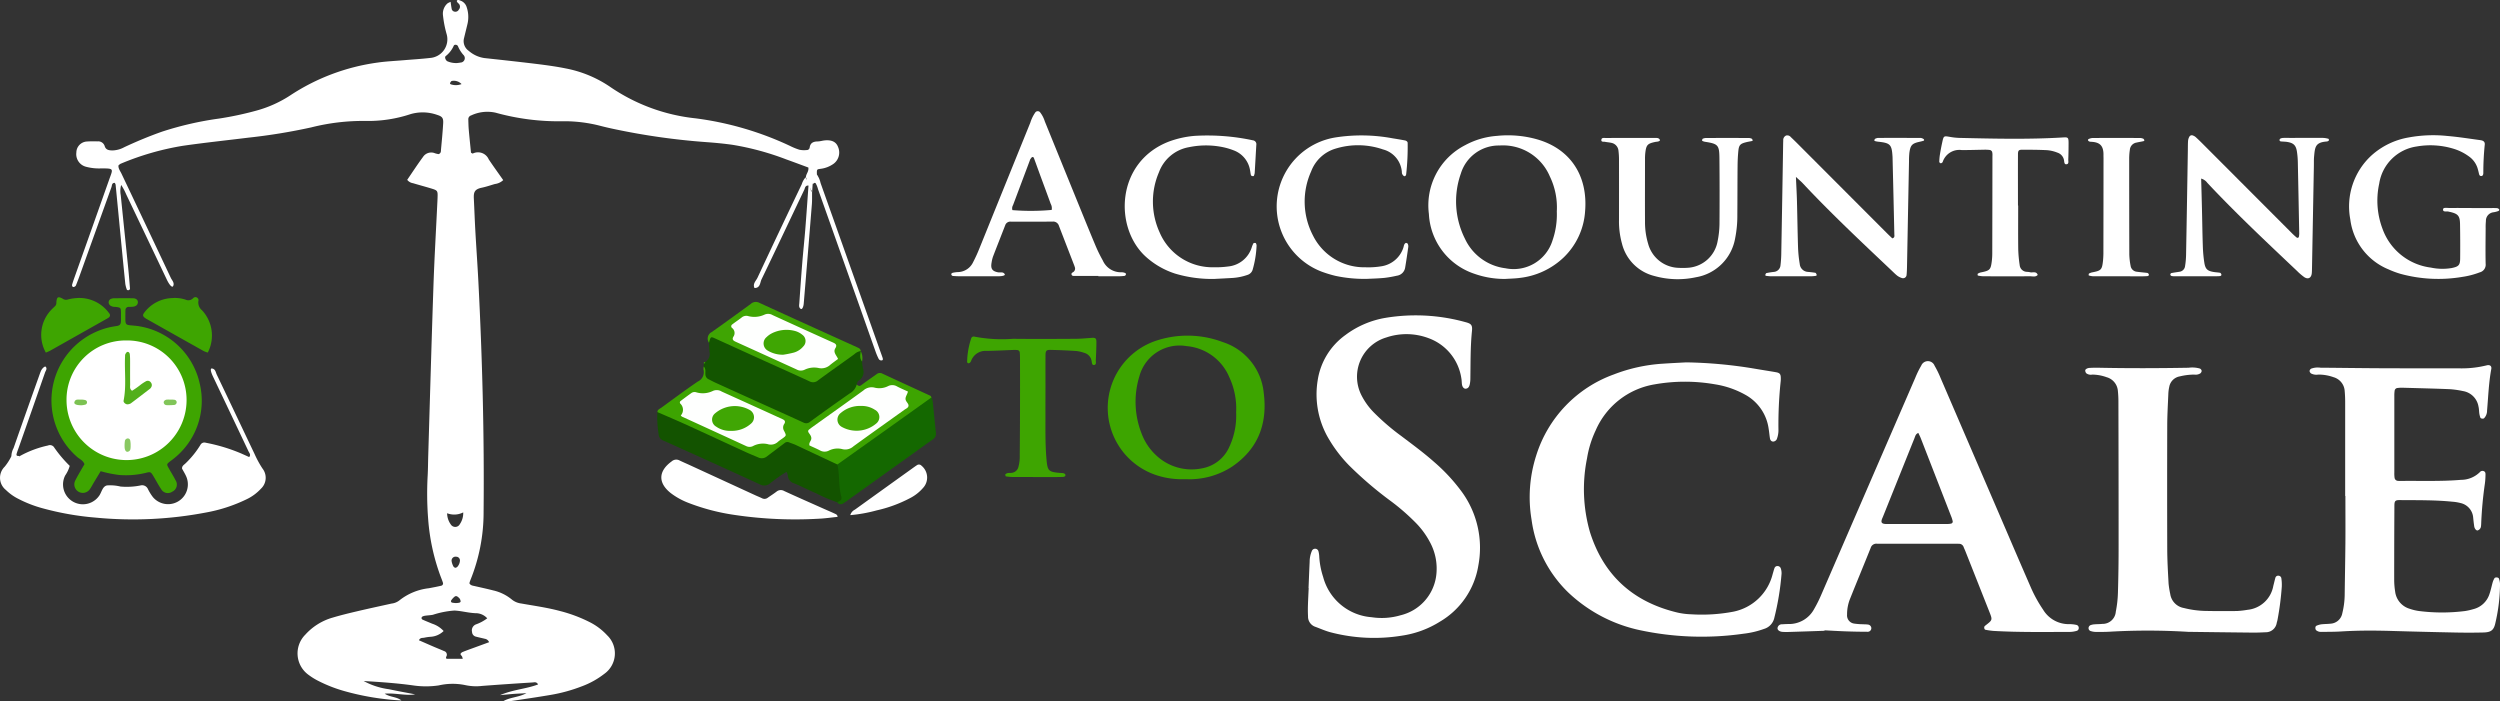 <svg xmlns="http://www.w3.org/2000/svg" width="346.404" height="97.17" viewBox="0 0 346.404 97.17">
  <rect x="0" y="0" width="346.404" height="97.17" fill="#333333" stroke="none"/>
  <g id="logo_svg" transform="translate(-783.323 -257.395)">
    <path id="Path_9299" data-name="Path 9299" d="M1381.945,439.474c.051-1.209.094-2.419.155-3.628a3.784,3.784,0,0,1,.324-1.551.483.483,0,0,1,.477-.267.467.467,0,0,1,.417.348,3.681,3.681,0,0,1,.118.854,11.126,11.126,0,0,0,.531,2.7,7.528,7.528,0,0,0,6.709,5.584,9.247,9.247,0,0,0,4.029-.271,6.505,6.505,0,0,0,4.913-5.357,7.659,7.659,0,0,0-.857-4.782,11.424,11.424,0,0,0-1.97-2.683,30.1,30.1,0,0,0-3.391-2.955,51.54,51.54,0,0,1-5.847-4.994,19.049,19.049,0,0,1-3.029-4.06,12.084,12.084,0,0,1-1.309-7.736,9.474,9.474,0,0,1,3.853-6.271,12.8,12.8,0,0,1,5.556-2.373,25.714,25.714,0,0,1,11.074.6c.8.207.974.417.891,1.237-.22,2.173-.187,4.351-.22,6.529a3.952,3.952,0,0,1-.087.863c-.068.279-.192.557-.546.592-.248.024-.473-.213-.529-.581-.044-.286-.031-.583-.089-.865a7.009,7.009,0,0,0-4.566-5.566,8.7,8.7,0,0,0-5.844-.084,5.676,5.676,0,0,0-3.446,7.977,9.527,9.527,0,0,0,1.78,2.458,31.52,31.52,0,0,0,3.745,3.21c1.544,1.168,3.106,2.313,4.559,3.6a24.841,24.841,0,0,1,3.926,4.262,13.179,13.179,0,0,1,2.2,10.091,11.056,11.056,0,0,1-5.329,7.78,13.653,13.653,0,0,1-5.279,1.937,23.812,23.812,0,0,1-9.932-.485c-.7-.191-1.362-.493-2.043-.742a1.485,1.485,0,0,1-1.014-1.447c-.024-.483-.029-.968-.015-1.451.024-.823.07-1.645.106-2.467Z" transform="translate(-417.309 -100.598)" fill="#fff"/>
    <path id="Path_9300" data-name="Path 9300" d="M1845.21,442.629q0-6.463,0-12.926c0-.532-.017-1.066-.066-1.6a2.125,2.125,0,0,0-1.529-1.924,6.173,6.173,0,0,0-2.135-.369,1.6,1.6,0,0,1-.985-.148.515.515,0,0,1-.221-.343.455.455,0,0,1,.223-.329,2.649,2.649,0,0,1,1.283-.133c2.856.021,5.712.065,8.568.077,3.679.016,7.358,0,11.038.016a14.254,14.254,0,0,0,3.448-.422c.436-.106.7.105.622.513-.357,1.908-.418,3.845-.586,5.771a1.5,1.5,0,0,1-.416,1.051c-.1.1-.461.055-.507-.078a3.14,3.14,0,0,1-.145-.549c-.05-.334-.04-.682-.122-1.007a2.6,2.6,0,0,0-2.118-2.129,13.179,13.179,0,0,0-1.864-.267c-2.176-.089-4.354-.138-6.532-.2a4.693,4.693,0,0,0-.723.038.434.434,0,0,0-.38.379,4.518,4.518,0,0,0-.042.722q0,5.3,0,10.6a4.39,4.39,0,0,0,.032.723.494.494,0,0,0,.489.444c.048,0,.1.014.145.013,2.854-.045,5.711.085,8.563-.156a3.719,3.719,0,0,0,2.619-1.064.471.471,0,0,1,.521-.152c.3.107.265.38.261.606a9.544,9.544,0,0,1-.086,1.158,52.959,52.959,0,0,0-.507,5.491,3.478,3.478,0,0,1-.035.434.651.651,0,0,1-.435.528c-.195.074-.452-.218-.5-.579q-.083-.575-.138-1.154a2.243,2.243,0,0,0-1.767-2.056,6.268,6.268,0,0,0-1.143-.185c-2.413-.243-4.835-.2-7.255-.222-.631-.007-.751.116-.755.771q-.029,5.155-.028,10.311a10.577,10.577,0,0,0,.132,1.59,2.839,2.839,0,0,0,2.049,2.4,6.593,6.593,0,0,0,1.268.3,25.393,25.393,0,0,0,6.373,0,8.455,8.455,0,0,0,1.13-.257,3.142,3.142,0,0,0,2.245-2.083c.192-.545.3-1.12.46-1.676a2.453,2.453,0,0,1,.232-.519c.1-.18.558-.152.622.041a2.387,2.387,0,0,1,.153.7,24.249,24.249,0,0,1-.647,5.467c-.211.978-.6,1.27-1.636,1.3-1.307.033-2.614.031-3.921.005q-4.356-.087-8.71-.215c-2.372-.07-4.742-.083-7.113.068-.917.058-1.838.046-2.758.061a1.028,1.028,0,0,1-.674-.217c-.167-.132-.174-.548.019-.632a2.467,2.467,0,0,1,.681-.2c.432-.052.87-.041,1.3-.092a1.761,1.761,0,0,0,1.607-1.453,11.165,11.165,0,0,0,.327-2.442c.031-2.42.078-4.841.1-7.261.017-2.178,0-4.357,0-6.536Z" transform="translate(-736.936 -116.513)" fill="#fff"/>
    <path id="Path_9301" data-name="Path 9301" d="M1505.06,423.231a62.83,62.83,0,0,1,9.447.868c1,.175,2.005.322,3.005.5.518.091.648.262.658.786a3.735,3.735,0,0,1-.027.58,57.417,57.417,0,0,0-.3,6.522,3.452,3.452,0,0,1-.191,1.283.59.59,0,0,1-.52.436c-.28.005-.426-.2-.468-.461-.069-.43-.1-.865-.174-1.294a6.346,6.346,0,0,0-3.243-4.733,12.635,12.635,0,0,0-4.23-1.452,24.155,24.155,0,0,0-8.373.02,10.827,10.827,0,0,0-8.119,6.359,14.3,14.3,0,0,0-1.2,3.867,21.52,21.52,0,0,0,.392,10.2c1.9,6.068,6.037,9.752,12.194,11.2a9.988,9.988,0,0,0,1.871.228,23.308,23.308,0,0,0,5.778-.358,7.037,7.037,0,0,0,5.483-5.214c.088-.276.152-.56.254-.83a.429.429,0,0,1,.458-.283.475.475,0,0,1,.421.344,2.092,2.092,0,0,1,.1.71,37.263,37.263,0,0,1-1.011,6.149,2.053,2.053,0,0,1-1.421,1.507,12.467,12.467,0,0,1-2.819.662,40.923,40.923,0,0,1-14.43-.5,20.691,20.691,0,0,1-9.885-5.223,17.222,17.222,0,0,1-5.071-10.048,18.883,18.883,0,0,1,.635-8.9,17.483,17.483,0,0,1,10.748-11.249,22.665,22.665,0,0,1,6.776-1.491C1503.093,423.329,1504.4,423.269,1505.06,423.231Z" transform="translate(-488.097 -115.626)" fill="#fff"/>
    <path id="Path_9302" data-name="Path 9302" d="M1751.866,462.227a91.456,91.456,0,0,0-10.725-.027c-.675.044-1.354.041-2.031.038a2.312,2.312,0,0,1-.706-.11.42.42,0,0,1-.33-.419.458.458,0,0,1,.328-.427,1.983,1.983,0,0,1,.562-.1c.337-.028.678-.017,1.014-.057a1.829,1.829,0,0,0,1.873-1.69,15.883,15.883,0,0,0,.294-2.591q.1-3.337.094-6.676,0-9.87-.026-19.74a14.119,14.119,0,0,0-.076-1.593,2.138,2.138,0,0,0-1.569-1.894,5.922,5.922,0,0,0-1.989-.358,1.029,1.029,0,0,1-.821-.187.649.649,0,0,1-.145-.372.3.3,0,0,1,.144-.224.948.948,0,0,1,.4-.141c.434-.024.871-.035,1.305-.026,4.16.086,8.321.073,12.481,0a3.763,3.763,0,0,1,1.576.118.447.447,0,0,1,.231.323.515.515,0,0,1-.2.349,1.245,1.245,0,0,1-.836.157,8.831,8.831,0,0,0-2.011.254,1.789,1.789,0,0,0-1.446,1.451,5.325,5.325,0,0,0-.128,1.005c-.061,1.45-.147,2.9-.151,4.35q-.026,8.564,0,17.128c.006,1.6.1,3.191.187,4.784a12.5,12.5,0,0,0,.228,1.428,2.3,2.3,0,0,0,1.9,1.946,13.073,13.073,0,0,0,2.867.4c1.5.034,3,.032,4.5.015a12.587,12.587,0,0,0,1.438-.166,4.037,4.037,0,0,0,3.577-3.313c.1-.373.18-.751.287-1.121a.394.394,0,0,1,.441-.291.415.415,0,0,1,.388.366,5.9,5.9,0,0,1,.059,1.154,40.053,40.053,0,0,1-.594,4.6c-.026.142-.073.28-.108.421a1.529,1.529,0,0,1-1.53,1.293c-.579.026-1.16.056-1.74.05C1757.437,462.3,1754,462.253,1751.866,462.227Z" transform="translate(-665.359 -117.283)" fill="#fff"/>
    <path id="Path_9303" data-name="Path 9303" d="M786.057,438.162a14.175,14.175,0,0,1,3.917-1.471.692.692,0,0,1,.877.3,17.39,17.39,0,0,0,2.134,2.521,4.5,4.5,0,0,1-.631,1.335,2.748,2.748,0,0,0,4.7,2.821c.366-.493.445-1.309,1.1-1.446a5.991,5.991,0,0,1,1.862.155,9.736,9.736,0,0,0,2.745-.144.883.883,0,0,1,1.066.506,6.549,6.549,0,0,0,.688,1.107,2.744,2.744,0,0,0,4.634-2.814c-.172-.4-.4-.771-.6-1.135-.027-.374.262-.522.46-.711A12.806,12.806,0,0,0,811.1,436.6a.614.614,0,0,1,.734-.292,23.809,23.809,0,0,1,4.985,1.519c.346.155.692.313,1.031.467.272-.334.012-.569-.1-.809q-2.452-5.179-4.916-10.353c-.339-.714-.389-1.142-.151-1.113.493.061.52.526.674.846,1.756,3.663,3.49,7.336,5.239,11a13.8,13.8,0,0,0,1.11,2.032,2.074,2.074,0,0,1-.228,2.783,6.572,6.572,0,0,1-2.106,1.518,21.631,21.631,0,0,1-5.507,1.777,53.879,53.879,0,0,1-15.314.705,40.047,40.047,0,0,1-7.276-1.277A16.948,16.948,0,0,1,785.9,444.1a6.84,6.84,0,0,1-1.768-1.255,2.155,2.155,0,0,1-.154-3.225,7.573,7.573,0,0,0,.926-1.451C785.286,437.888,785.673,438.609,786.057,438.162Z" transform="translate(0 -117.566)" fill="#fff"/>
    <path id="Path_9304" data-name="Path 9304" d="M1780.833,325.312c.039,1.433.078,2.78.11,4.128.042,1.742.062,3.485.122,5.226a18.836,18.836,0,0,0,.21,2.31c.141.889.441,1.142,1.315,1.282.286.046.578.055.863.107.069.013.147.121.173.2.065.2-.113.253-.239.263-.337.025-.677.019-1.016.02q-2.613,0-5.226,0a1.662,1.662,0,0,1-.429-.044.25.25,0,0,1-.157-.174c0-.075.067-.207.124-.219.376-.077.757-.124,1.136-.187a.884.884,0,0,0,.78-.754,10.8,10.8,0,0,0,.145-1.587q.133-7.259.246-14.519c.007-.436,0-.872.032-1.306a1.377,1.377,0,0,1,.175-.543.382.382,0,0,1,.5-.169,1.182,1.182,0,0,1,.372.211c.288.258.565.53.838.8q6.207,6.217,12.414,12.434a9.117,9.117,0,0,0,.744.688.194.194,0,0,0,.315-.128,2.484,2.484,0,0,0,.04-.576q-.09-4.864-.191-9.727a11.552,11.552,0,0,0-.12-1.446c-.136-.911-.479-1.237-1.408-1.374-.286-.042-.58-.032-.866-.07a.242.242,0,0,1-.151-.186.308.308,0,0,1,.158-.216,1.126,1.126,0,0,1,.414-.08c.484-.006.968.006,1.452,0,1.355,0,2.709-.012,4.064,0a3.418,3.418,0,0,1,.7.124c.03.006.052.08.063.125s.011.1-.01.111a.555.555,0,0,1-.243.136c-1.617.11-1.678.73-1.8,2.089-.04.433-.022.871-.03,1.306q-.128,6.969-.256,13.938c-.005.29-.006.581-.028.871-.053.7-.5.959-1.058.586a7.8,7.8,0,0,1-.987-.848c-4.22-3.992-8.456-7.966-12.432-12.206A1.588,1.588,0,0,0,1780.833,325.312Z" transform="translate(-692.515 -43.173)" fill="#fff"/>
    <path id="Path_9305" data-name="Path 9305" d="M1595.462,325.088c.058,1.347.117,2.358.143,3.369.057,2.177.084,4.355.155,6.532a17.69,17.69,0,0,0,.23,2.16,1.2,1.2,0,0,0,1.162,1.1c.336.032.674.067,1.006.125.064.011.119.134.157.215.054.115,0,.2-.125.211a4.959,4.959,0,0,1-.571.052q-2.83.006-5.661,0c-.192,0-.383-.029-.575-.046-.127-.012-.19-.079-.151-.184.03-.08.083-.2.144-.211.328-.069.661-.122.995-.159a1,1,0,0,0,.953-.933,15.117,15.117,0,0,0,.109-1.736q.13-7.186.246-14.372c.007-.387.008-.775.026-1.161a.681.681,0,0,1,.4-.7.629.629,0,0,1,.65.221c.352.332.7.672,1.038,1.014l12.31,12.33c.237.237.482.465.71.685.378-.1.289-.376.284-.591q-.116-5.3-.247-10.6c0-.048,0-.1-.006-.145-.1-1.66-.307-1.876-1.969-2.055a2.968,2.968,0,0,1-.421-.077c-.128-.033-.157-.111-.1-.206.025-.039.04-.1.075-.116a1.162,1.162,0,0,1,.4-.127q2.976-.01,5.951.005a.944.944,0,0,1,.38.159.171.171,0,0,1,.063.126.126.126,0,0,1-.063.1c-.18.054-.361.1-.545.141-1.05.226-1.288.463-1.431,1.517a10.206,10.206,0,0,0-.053,1.159q-.141,7.331-.279,14.662c-.008.386-.022.774-.062,1.158a.488.488,0,0,1-.65.386,2.161,2.161,0,0,1-.636-.32c-.3-.238-.573-.519-.854-.785-4.148-3.925-8.315-7.832-12.221-12C1596.218,325.756,1595.961,325.548,1595.462,325.088Z" transform="translate(-563.292 -43.178)" fill="#fff"/>
    <path id="Path_9306" data-name="Path 9306" d="M813.685,417.838c-.334.553-.657,1.084-.978,1.618-.174.29-.324.6-.521.871a1.178,1.178,0,0,1-2.019-1.207c.394-.774.85-1.516,1.27-2.256-.2-.53-.688-.708-1.039-1.021a10.4,10.4,0,0,1,3.369-17.607,9.875,9.875,0,0,1,1.965-.486c.6-.083.782-.173.765-.947-.006-.29,0-.581,0-.871-.016-.761-.017-.766-.782-.86a1.177,1.177,0,0,1-.685-.176.575.575,0,0,1-.241-.5.524.524,0,0,1,.329-.437,1.144,1.144,0,0,1,.424-.082c.871-.006,1.743-.013,2.613,0,.45.009.7.242.681.572s-.24.543-.685.6a5.671,5.671,0,0,1-.58.022.434.434,0,0,0-.453.452c-.008.1-.012.193-.012.29.011,2.016-.2,1.7,1.617,1.9a10.31,10.31,0,0,1,8.7,8.049,10.207,10.207,0,0,1-3.677,10.379c-.147.125-.311.23-.462.351-.467.374-.473.392-.163.948s.649,1.08.931,1.641a1.086,1.086,0,0,1-.458,1.6,1.059,1.059,0,0,1-1.522-.341c-.381-.558-.691-1.164-1.041-1.744-.4-.67-.419-.705-1.145-.515a11.6,11.6,0,0,1-3.6.285A15.762,15.762,0,0,1,813.685,417.838Z" transform="translate(-16.41 -95.154)" fill="#3ea501"/>
    <path id="Path_9307" data-name="Path 9307" d="M1875.418,329.387h2.321c.387,0,.775-.014,1.16.006a.455.455,0,0,1,.338.168c.089.175-.1.235-.222.276a3.3,3.3,0,0,1-.564.134,1.181,1.181,0,0,0-1.044,1.2,8.91,8.91,0,0,0-.036,1.014c-.008,1.645-.038,3.29,0,4.934a1.089,1.089,0,0,1-.828,1.178,11.046,11.046,0,0,1-2.38.622,19.875,19.875,0,0,1-8.621-.426,12.58,12.58,0,0,1-1.627-.61,8.629,8.629,0,0,1-5.3-6.934,9.594,9.594,0,0,1,2.927-8.845,10.3,10.3,0,0,1,5.153-2.5,18.814,18.814,0,0,1,5.348-.209c1.54.13,3.069.376,4.6.582.449.06.653.261.6.656a37.945,37.945,0,0,0-.194,3.91c-.008.2-.065.408-.3.406s-.279-.208-.322-.4c-.052-.235-.113-.469-.182-.7a3.147,3.147,0,0,0-1.18-1.61,7.1,7.1,0,0,0-2.2-1.088,10.991,10.991,0,0,0-5.028-.3,6.142,6.142,0,0,0-5.216,5.154,11.058,11.058,0,0,0,.469,6.284,8.205,8.205,0,0,0,6.685,5.345,7.714,7.714,0,0,0,2.885.064c.967-.2,1.17-.394,1.179-1.331q.023-2.394-.018-4.789c-.021-1.122-.291-1.408-1.413-1.661a1.037,1.037,0,0,1-.142-.028c-.283-.109-.841.131-.795-.34.028-.287.586-.166.909-.17,1.016-.012,2.031,0,3.047,0Z" transform="translate(-749.632 -43.162)" fill="#fff"/>
    <path id="Path_9308" data-name="Path 9308" d="M1524.291,320.831c-.169.218-.424.177-.656.226-1.086.228-1.258.417-1.388,1.525a7.621,7.621,0,0,0-.039.869c0,2.9-.015,5.8,0,8.707a10.334,10.334,0,0,0,.432,3,4.5,4.5,0,0,0,4.248,3.347,9.148,9.148,0,0,0,1.16-.005,4.469,4.469,0,0,0,4.227-3.725,12.723,12.723,0,0,0,.253-2.3q.036-4.571-.008-9.142c-.017-1.855-.186-2.014-2.019-2.3a1.348,1.348,0,0,1-.273-.083c-.12-.047-.146-.124-.086-.22.025-.039.037-.107.069-.118a1.378,1.378,0,0,1,.415-.1q2.974-.01,5.948,0a1.016,1.016,0,0,1,.416.094c.07.033.107.146.144.23.007.015-.055.084-.092.092-.278.062-.561.1-.837.173-.781.195-.978.386-1.06,1.164-.071.672-.1,1.351-.11,2.027-.021,2.273-.015,4.547-.034,6.82a15.9,15.9,0,0,1-.307,3.315,6.623,6.623,0,0,1-5.429,5.379,11.952,11.952,0,0,1-5.75-.171,6.151,6.151,0,0,1-4.5-4.492,11.548,11.548,0,0,1-.411-3.3q.009-4.136,0-8.272a10.125,10.125,0,0,0-.074-1.3,1.221,1.221,0,0,0-1.013-1.093c-.28-.064-.572-.079-.854-.136-.2-.04-.556.067-.5-.3.049-.309.384-.231.6-.232,2.321-.008,4.642,0,6.963-.005C1523.985,320.5,1524.2,320.557,1524.291,320.831Z" transform="translate(-510.95 -43.996)" fill="#fff"/>
    <path id="Path_9309" data-name="Path 9309" d="M1105.591,414.6a1.348,1.348,0,0,0,.593-1.433,10.227,10.227,0,0,1-.069-1.248c-.26-1.139.34-1.144,1.131-.839,1.9.733,3.714,1.65,5.564,2.489,2.247,1.018,4.51,2,6.735,3.066a1.869,1.869,0,0,0,2.14-.284c1.315-.989,2.661-1.936,4.015-2.871.425-.294.822-.733,1.431-.412l0,.009c.229.459-.018.98.189,1.442a8.642,8.642,0,0,0,.127.988,1.383,1.383,0,0,1-.652,1.7c-.128.077-.148.332-.218.5.28.708-.187,1.1-.661,1.435-1.771,1.253-3.528,2.526-5.3,3.783a1.862,1.862,0,0,1-2.026.18q-6.124-2.769-12.237-5.562c-1.167-.536-.772-1.511-.976-2.334l.02-.411A.353.353,0,0,1,1105.591,414.6Z" transform="translate(-224.551 -107.034)" fill="#135500"/>
    <path id="Path_9310" data-name="Path 9310" d="M1380.164,339.231a19.077,19.077,0,0,1-4.411-.412,16.819,16.819,0,0,1-1.937-.591,9.677,9.677,0,0,1,1.9-18.586,23.458,23.458,0,0,1,7.935.114c.572.091,1.144.186,1.713.294.2.037.395.167.387.372a34.136,34.136,0,0,1-.208,4.329c-.021.127-.113.3-.266.253-.113-.032-.209-.174-.28-.287a.682.682,0,0,1-.049-.283,3.5,3.5,0,0,0-2.616-3.135,10.59,10.59,0,0,0-6.563-.114,5.191,5.191,0,0,0-3.393,3.163,10.173,10.173,0,0,0,.235,8.839,7.932,7.932,0,0,0,7.286,4.442,10.987,10.987,0,0,0,2.167-.131,3.8,3.8,0,0,0,3.078-2.549c.085-.221.072-.485.284-.649.033-.026.088-.06.118-.05.08.028.193.061.218.124a.85.85,0,0,1,.078.417c-.134.956-.273,1.913-.434,2.865a1.341,1.341,0,0,1-1.156,1.141,15.735,15.735,0,0,1-1.71.3C1381.672,339.182,1380.8,339.2,1380.164,339.231Z" transform="translate(-407.38 -43.199)" fill="#fff"/>
    <path id="Path_9311" data-name="Path 9311" d="M1310.465,339.218a17.761,17.761,0,0,1-5.443-.746,11.171,11.171,0,0,1-4-2.3c-4.495-4.024-4.195-13.18,3.2-16a13.377,13.377,0,0,1,3.532-.777,30.066,30.066,0,0,1,8.077.618.539.539,0,0,1,.467.626c-.075,1.3-.148,2.607-.226,3.911a1.7,1.7,0,0,1-.074.278.166.166,0,0,1-.213.147c-.084-.02-.214-.061-.229-.118-.062-.23-.081-.472-.128-.707a3.543,3.543,0,0,0-2.311-2.763,9.038,9.038,0,0,0-1.387-.414,11.572,11.572,0,0,0-4.753-.012,5.426,5.426,0,0,0-4.168,3.472,10.27,10.27,0,0,0,.088,8.33,7.944,7.944,0,0,0,7.478,4.838,12.792,12.792,0,0,0,2.025-.109,3.811,3.811,0,0,0,3.281-2.7,2.782,2.782,0,0,1,.223-.516c.03-.049.167-.042.255-.043a.135.135,0,0,1,.1.074.764.764,0,0,1,.075.276,14.028,14.028,0,0,1-.525,3.284,1.083,1.083,0,0,1-.759.8,7.7,7.7,0,0,1-1.983.411C1312.2,339.13,1311.334,339.173,1310.465,339.218Z" transform="translate(-358.897 -43.174)" fill="#fff"/>
    <path id="Path_9312" data-name="Path 9312" d="M1108.988,458.116a21.169,21.169,0,0,1-2.915-1.24c-1.02-.434-2.006-.945-3.029-1.372a1.209,1.209,0,0,1-.917-1.144,1.7,1.7,0,0,0-.181-.463,21.052,21.052,0,0,0-2.253,1.579,1.25,1.25,0,0,1-1.452.146q-6.635-3.049-13.3-6.038a1,1,0,0,1-.712-.953,14.219,14.219,0,0,1-.174-3.018c.5-.349.928-.043,1.352.156,3.539,1.66,7.148,3.169,10.65,4.9,1.667.825,3.142,1.115,4.568-.391a2.284,2.284,0,0,1,3.036-.315c1.356.746,2.835,1.227,4.2,1.944a2.677,2.677,0,0,1,1.418,1.178,15.911,15.911,0,0,1,.561,4.158C1109.91,457.772,1109.823,458.372,1108.988,458.116Z" transform="translate(-209.647 -131.121)" fill="#135300"/>
    <path id="Path_9313" data-name="Path 9313" d="M1236.752,421.46c.025,2.1-.064,4.525.147,6.94.141,1.622.277,1.77,1.91,1.9.237.019.489-.017.678.175.026.026.025.082.026.125s.009.124-.016.14a.582.582,0,0,1-.258.106c-.338.018-.677.023-1.015.023-1.984,0-3.968,0-5.952-.005a7.655,7.655,0,0,1-1-.086c-.04-.005-.07-.16-.084-.249,0-.03.054-.076.091-.1.253-.189.557-.1.835-.147a1.079,1.079,0,0,0,.9-.835,5.456,5.456,0,0,0,.18-1.581q.028-2.976.035-5.953.008-3.63,0-7.26c0-.338,0-.677-.031-1.014a.371.371,0,0,0-.368-.368,4.089,4.089,0,0,0-.435-.015c-1.257.045-2.514.112-3.772.135a2.114,2.114,0,0,0-2.166,1.381.642.642,0,0,1-.153.241.33.33,0,0,1-.235.095.251.251,0,0,1-.167-.174,10.874,10.874,0,0,1,.563-3.265.356.356,0,0,1,.456-.254,20.228,20.228,0,0,0,5.34.3c2.855.032,5.711.018,8.566,0,.772,0,1.544-.073,2.315-.13.552-.041.682.05.675.634q-.015,1.234-.086,2.466c-.014.247.131.662-.293.66-.245,0-.253-.36-.294-.589a1.393,1.393,0,0,0-1.035-1.1,4.579,4.579,0,0,0-1.124-.255q-1.738-.113-3.48-.149c-.632-.015-.737.1-.742.779-.012,1.694,0,3.388-.005,5.082Z" transform="translate(-308.573 -107.374)" fill="#3ea501"/>
    <path id="Path_9314" data-name="Path 9314" d="M1681.76,329.375c0,2.032-.018,4.064.009,6.1a18.333,18.333,0,0,0,.2,2.164,1.024,1.024,0,0,0,.967.925,2.448,2.448,0,0,1,.431.047c.369.121.9-.2,1.1.383-.306.332-.708.183-1.063.185-2.177.016-4.354.011-6.53,0a4.222,4.222,0,0,1-.7-.1c-.018,0-.031-.078-.034-.12s0-.117.019-.131a1.383,1.383,0,0,1,.38-.173c1.312-.26,1.417-.357,1.573-1.63a9.685,9.685,0,0,0,.058-1.159q.017-6.677.023-13.353a1.9,1.9,0,0,0-.042-.575.449.449,0,0,0-.3-.255,5.258,5.258,0,0,0-.866-.037c-1.016.013-2.031.052-3.047.046a2.427,2.427,0,0,0-2.626,1.613.248.248,0,0,1-.075.122c-.067.045-.16.114-.216.095-.08-.027-.195-.126-.193-.191a7.484,7.484,0,0,1,.085-1c.093-.572.2-1.142.324-1.709.2-.92.2-.907,1.119-.747a8.751,8.751,0,0,0,1.3.133c4.787.108,9.575.223,14.361-.067.641-.039.723.027.726.729,0,.774-.009,1.549-.041,2.322-.01.251.131.662-.294.67-.278.005-.255-.349-.3-.575a1.341,1.341,0,0,0-.916-1.04,4.892,4.892,0,0,0-1.4-.337c-1.158-.063-2.321-.061-3.481-.065-.466,0-.577.118-.58.621-.009,2.371,0,4.741,0,7.112Z" transform="translate(-618.795 -43.504)" fill="#fff"/>
    <path id="Path_9315" data-name="Path 9315" d="M1110.4,475.665c-.855.087-1.712.218-2.573.255a57,57,0,0,1-11.711-.524,29.115,29.115,0,0,1-6.431-1.688,9.83,9.83,0,0,1-2.4-1.335c-1.789-1.417-1.736-3.049.121-4.392a.955.955,0,0,1,1.073-.143c.477.234.966.441,1.449.663l9.083,4.178c.307.141.624.263.926.412a.734.734,0,0,0,.808-.092c.4-.277.806-.535,1.19-.828a.928.928,0,0,1,1.069-.085c1.755.808,3.524,1.585,5.288,2.372.573.256,1.153.5,1.722.764C1110.174,475.3,1110.379,475.365,1110.4,475.665Z" transform="translate(-211.019 -146.653)" fill="#fff"/>
    <path id="Path_9316" data-name="Path 9316" d="M1109.119,438.7q-2.876-1.35-5.753-2.7c-.3-.142-.63-.237-.94-.367a.607.607,0,0,0-.66.125c-.8.614-1.615,1.21-2.414,1.824a1.13,1.13,0,0,1-1.222.13c-.575-.245-1.156-.479-1.724-.74-2.712-1.244-5.417-2.505-8.132-3.742-1.356-.618-2.729-1.2-4.095-1.792.011-.355.323-.446.544-.606,1.678-1.217,3.34-2.459,5.053-3.626a1.426,1.426,0,0,0,.79-1.657,1.367,1.367,0,0,1,.033-.426c.323.313.2.726.231,1.1a.76.76,0,0,0,.457.674c.3.147.6.313.9.452q4.4,2,8.813,3.985c1.14.516,2.281,1.029,3.416,1.555a.8.8,0,0,0,.919-.114q2.736-2,5.514-3.937a1.955,1.955,0,0,0,.943-1.211c.192.136.356.287.622.088.694-.519,1.409-1.011,2.116-1.512a.718.718,0,0,1,.8-.107c2.225,1.038,4.46,2.056,6.688,3.088.066.031.09.153.134.232-.318.841-1.121,1.163-1.774,1.635-3.28,2.369-6.566,4.731-9.88,7.052C1110.093,438.38,1109.749,438.891,1109.119,438.7Z" transform="translate(-209.766 -116.943)" fill="#3da401"/>
    <path id="Path_9317" data-name="Path 9317" d="M1166.526,448.572q3.114-2.213,6.227-4.427,3.406-2.427,6.808-4.859a2.856,2.856,0,0,1,.171.544c.153,1.435.285,2.873.441,4.308a.95.95,0,0,1-.442.98c-.675.462-1.334.948-2,1.424l-9.511,6.808a11.375,11.375,0,0,1-.949.657.558.558,0,0,1-.757-.193c.559-.293.659-.4.547-.822C1166.674,451.543,1166.855,450.027,1166.526,448.572Z" transform="translate(-267.173 -126.82)" fill="#146800"/>
    <path id="Path_9318" data-name="Path 9318" d="M1743.03,339.682c-1.16,0-2.32,0-3.479-.005a2.436,2.436,0,0,1-.555-.113c-.014,0-.013-.089-.008-.135s.014-.108.041-.122a1.561,1.561,0,0,1,.388-.157c1.3-.245,1.416-.353,1.556-1.631a12.305,12.305,0,0,0,.053-1.3q.012-6.453.016-12.905c0-.145-.009-.29-.006-.435.022-1.324-.549-1.742-1.569-1.824-.189-.015-.393.011-.539-.152a.144.144,0,0,1-.032-.107c.008-.045.031-.114.064-.125a1.8,1.8,0,0,1,.537-.15q3.334-.015,6.668,0a1.3,1.3,0,0,1,.407.111c.036.013.055.073.084.11.072.093.053.187-.073.217-.326.076-.658.124-.984.2a1.1,1.1,0,0,0-.908,1,8.337,8.337,0,0,0-.093,1.153q0,6.67.017,13.34a9.516,9.516,0,0,0,.179,1.58.966.966,0,0,0,.891.824c.477.067.959.1,1.437.162a.305.305,0,0,1,.189.178c.071.191-.094.257-.221.266-.385.027-.772.029-1.158.03C1744.963,339.684,1744,339.682,1743.03,339.682Z" transform="translate(-666.252 -44.005)" fill="#fff"/>
    <path id="Path_9319" data-name="Path 9319" d="M1128.409,402.374a1.743,1.743,0,0,0-.886.447c-1.675,1.217-3.371,2.4-5.038,3.629a1.035,1.035,0,0,1-1.192.112c-2.056-.951-4.126-1.871-6.189-2.807q-3.424-1.554-6.844-3.114c-.635-.288-.639-.28-.868.585a1.009,1.009,0,0,1,.372-1.478c1.82-1.278,3.617-2.59,5.415-3.9a1.031,1.031,0,0,1,1.186-.156c4.522,2.08,9.06,4.127,13.593,6.183C1128.18,401.976,1128.4,402.082,1128.409,402.374Z" transform="translate(-225.828 -96.34)" fill="#3fa503"/>
    <path id="Path_9320" data-name="Path 9320" d="M857.779,401.078a4.193,4.193,0,0,1-.543-.194q-3.98-2.232-7.955-4.473c-.042-.024-.081-.052-.122-.078-.4-.255-.444-.458-.167-.806a5.036,5.036,0,0,1,3.86-2,4.655,4.655,0,0,1,1.859.224.9.9,0,0,0,1.03-.2.428.428,0,0,1,.732.414,1.39,1.39,0,0,0,.5,1.247A5.132,5.132,0,0,1,857.779,401.078Z" transform="translate(-45.665 -94.831)" fill="#3ea501"/>
    <path id="Path_9321" data-name="Path 9321" d="M802.845,401.11a5.018,5.018,0,0,1,.579-5.744c.218-.256.472-.483.716-.717a.663.663,0,0,0,.161-.5c.053-.752.231-.862.844-.532a.8.8,0,0,0,.655.154,6.113,6.113,0,0,1,1.138-.205,5.084,5.084,0,0,1,4.675,2.083.391.391,0,0,1-.084.619c-.158.111-.331.2-.5.294q-3.783,2.135-7.568,4.268C803.3,400.921,803.113,400.988,802.845,401.11Z" transform="translate(-13.167 -94.854)" fill="#3ea501"/>
    <path id="Path_9322" data-name="Path 9322" d="M1172.447,477a1.235,1.235,0,0,1,.644-.763q3.991-2.873,7.989-5.738c.2-.141.39-.285.594-.413a.478.478,0,0,1,.649.07,2.115,2.115,0,0,1,.185,3.1,5.957,5.957,0,0,1-1.819,1.408,18.612,18.612,0,0,1-4.6,1.681A20.506,20.506,0,0,1,1172.447,477Z" transform="translate(-271.309 -148.227)" fill="#fff"/>
    <path id="Path_9323" data-name="Path 9323" d="M1135.52,338.431c-.081.483.6.352.614.763.016.362.043.725.086,1.084.009.075.11.138.168.207-.009.578.015,1.158-.031,1.733q-.55,6.86-1.124,13.717c-.043.524-.237.876-.415.76-.3-.2-.223-.5-.2-.774.125-1.831.252-3.662.4-5.491.128-1.588.3-3.173.427-4.761.162-2.019.3-4.04.446-6.065-.483-.022-.477.36-.584.582-1.978,4.137-3.926,8.289-5.924,12.417-.215.444-.16,1.208-.975,1.2-.28-.592.209-.986.414-1.424q3.039-6.493,6.135-12.958A2.538,2.538,0,0,1,1135.52,338.431Z" transform="translate(-240.54 -56.501)" fill="#fff"/>
    <path id="Path_9324" data-name="Path 9324" d="M1155.038,338.611c-.254-.651.287-.956.592-1.363a3.154,3.154,0,0,1,.517,1.18q4.129,11.611,8.244,23.227c.113.318.231.635.34.956.046.136.1.33-.052.386a.415.415,0,0,1-.485-.211,8.436,8.436,0,0,1-.448-1.062c-.713-2-1.416-4.01-2.126-6.014q-2.907-8.2-5.817-16.4a3.6,3.6,0,0,0-.312-.808C1155.337,338.277,1155.177,338.511,1155.038,338.611Z" transform="translate(-259.125 -55.676)" fill="#fff"/>
    <path id="Path_9325" data-name="Path 9325" d="M789.677,437.57c-.383.58-.77.151-1.155,0a2.427,2.427,0,0,1,.3-1.107q1.748-5,3.526-9.979c.081-.228.16-.456.252-.68.16-.389.569-.749.681-.613.238.289-.017.553-.1.8q-1.783,5.137-3.594,10.263c-.112.319-.237.635-.333.959C789.129,437.639,789.484,437.515,789.677,437.57Z" transform="translate(-3.62 -116.974)" fill="#fff"/>
    <path id="Path_9326" data-name="Path 9326" d="M1177.266,419.512c-.371-.441-.237-.947-.189-1.442A2.152,2.152,0,0,1,1177.266,419.512Z" transform="translate(-274.493 -112.027)" fill="#3fa503"/>
    <path id="Path_9327" data-name="Path 9327" d="M1105.593,423.1c-.008.118-.057.2-.187.2C1105.343,423.114,1105.447,423.085,1105.593,423.1Z" transform="translate(-224.553 -115.53)" fill="#3da401"/>
    <path id="Path_9328" data-name="Path 9328" d="M885.872,308.734c-.308.452-.843.442-1.282.568a66.241,66.241,0,0,1-8.2,1.715.753.753,0,0,1-.716-.154c3.107-.7,6.154-1.4,9.206-2.076a5.353,5.353,0,0,1,1.01-.034Z" transform="translate(-64.39 -35.795)" fill="#fff"/>
    <path id="Path_9329" data-name="Path 9329" d="M1087.307,311.3a44.234,44.234,0,0,1-10.182-2.134A58.645,58.645,0,0,1,1087.307,311.3Z" transform="translate(-204.849 -36.097)" fill="#88a6c3"/>
    <path id="Path_9330" data-name="Path 9330" d="M946.881,288.9c-2.944.646-6,.6-9.057,1.663C939.365,289.314,943.384,288.592,946.881,288.9Z" transform="translate(-107.723 -21.918)" fill="#fff"/>
    <path id="Path_9331" data-name="Path 9331" d="M1023.46,290.028c-2.9-.646-5.839-.705-8.858-1.189C1016.99,288.356,1021.615,288.964,1023.46,290.028Z" transform="translate(-161.255 -21.806)" fill="#7597b9"/>
    <path id="fav_1" d="M922.393,277.72c-.262-.663-.861-.96-1.809-.874-.336.031-.669.142-1,.148-.608.011-1.031.2-1.11.872a.406.406,0,0,1-.426.322,3.183,3.183,0,0,1-1-.046,8.909,8.909,0,0,1-1.339-.55,43.882,43.882,0,0,0-13.041-3.8,25.669,25.669,0,0,1-11.735-4.29,16.374,16.374,0,0,0-6.25-2.624c-1.278-.259-2.575-.437-3.871-.6-2.449-.3-4.9-.566-7.356-.832a4.175,4.175,0,0,1-2.212-1,1.637,1.637,0,0,1-.656-1.785c.147-.611.3-1.22.446-1.832a4.247,4.247,0,0,0-.08-2.431,1.384,1.384,0,0,0-.859-.915c-.176-.063-.377-.183-.513.024-.032.049.093.249.189.326a.6.6,0,0,1,.092.893.529.529,0,0,1-.6.282.48.48,0,0,1-.39-.381c-.06-.308-.1-.622-.148-.974a2.315,2.315,0,0,0-.43.209,1.9,1.9,0,0,0-.623,1.7,15.152,15.152,0,0,0,.5,2.558,2.591,2.591,0,0,1-2.333,3.309c-1.2.14-2.41.207-3.615.31s-2.418.154-3.614.326a29.139,29.139,0,0,0-12.123,4.558,16.485,16.485,0,0,1-4.611,2.081,45.083,45.083,0,0,1-5.246,1.122,45.228,45.228,0,0,0-7.908,1.817c-1.779.629-3.521,1.353-5.23,2.155a3.586,3.586,0,0,1-1.667.443c-.458-.017-.867-.072-1.031-.6a.937.937,0,0,0-1.013-.654,13.7,13.7,0,0,0-1.45.016,1.544,1.544,0,0,0-1.464,1.523,1.8,1.8,0,0,0,1.345,1.978,7.019,7.019,0,0,0,2.013.228c1.94-.007,1.734.006,1.171,1.6q-2.394,6.77-4.8,13.535c-.113.318-.223.639-.314.964-.04.142.027.32.167.332a.428.428,0,0,0,.348-.2c.242-.58.455-1.172.667-1.763q2.133-5.94,4.268-11.878c.082-.226.037-.606.459-.586a.924.924,0,0,1,.116.253q.347,3.54.685,7.08c.215,2.215.428,4.431.656,6.645a3.832,3.832,0,0,0,.222.827c.015.045.167.082.239.061s.2-.121.191-.178c-.078-1.013-.16-2.026-.263-3.036-.338-3.321-.687-6.642-1.021-9.963a2.956,2.956,0,0,1,.064-1.4,8.139,8.139,0,0,1,.7,1.317q2.814,5.893,5.619,11.79c.382.8.753,1.153.877.908.228-.451-.153-.791-.322-1.149q-3.405-7.218-6.829-14.427c-.176-.373-.47-.726-.421-1.146a1.458,1.458,0,0,1,.277-.224,37.933,37.933,0,0,1,8.621-2.494c3.015-.436,6.048-.753,9.072-1.128a80.724,80.724,0,0,0,8.731-1.424,29.369,29.369,0,0,1,7.617-.893,18.664,18.664,0,0,0,6.143-.944,6.011,6.011,0,0,1,3.707.106c.692.216.864.439.822,1.164-.07,1.207-.187,2.412-.3,3.617-.02.223.035.5-.324.652a3.085,3.085,0,0,1-.491-.11,1.355,1.355,0,0,0-1.678.5c-.771,1.043-1.478,2.133-2.191,3.174a1.267,1.267,0,0,0,.814.467c.787.238,1.582.45,2.369.685,1.06.317,1.058.323,1.022,1.373-.006.193-.016.387-.026.58-.184,3.868-.411,7.735-.543,11.6-.268,7.838-.485,15.677-.722,23.516-.028.919-.028,1.84-.078,2.758a45.167,45.167,0,0,0,.073,6.093,28.84,28.84,0,0,0,1.681,7.775c.118.317.249.63.352.952a.323.323,0,0,1-.24.444c-.565.131-1.135.24-1.706.346a8,8,0,0,0-4.1,1.7,2.167,2.167,0,0,1-1.063.423c-1.606.355-3.213.7-4.813,1.078-1.129.266-2.259.54-3.369.873a8.082,8.082,0,0,0-3.769,2.357,3.667,3.667,0,0,0,.488,5.6,8.847,8.847,0,0,0,1.358.831,19.578,19.578,0,0,0,3.508,1.373,35.894,35.894,0,0,0,7.963,1.315c-.658-.537-1.567-.435-2.32-.942,1.478-.125,2.873.314,4.224.094-1.184-.229-2.417-.451-3.642-.711a10.011,10.011,0,0,1-3.492-1.135c2.278.135,4.548.29,6.8.6a12.074,12.074,0,0,0,3.6.007,8.616,8.616,0,0,1,3.607-.055,7.116,7.116,0,0,0,2.439.122q3.474-.26,6.952-.475c.239-.015.551-.128.769.272-1.649.629-3.4.691-5.272,1.483.838-.076,1.365-.131,1.892-.17s1.055-.059,1.771-.1c-1.118.589-2.239.553-3.176,1.085a3.5,3.5,0,0,0,1.015.008c1.818-.271,3.637-.534,5.449-.844a21.952,21.952,0,0,0,4.333-1.181,11.639,11.639,0,0,0,3.165-1.749,3.47,3.47,0,0,0,.384-5.347,8.455,8.455,0,0,0-2.424-1.823,20.1,20.1,0,0,0-4.067-1.525c-1.779-.48-3.6-.731-5.41-1.051a2.551,2.551,0,0,1-1.307-.556,6.213,6.213,0,0,0-2.588-1.26c-.843-.217-1.694-.4-2.542-.595-.281-.064-.584-.079-.744-.4.039-.122.073-.261.126-.39a24.942,24.942,0,0,0,1.844-9.48c.105-10.655-.179-21.3-.725-31.938-.119-2.32-.286-4.638-.416-6.957-.084-1.5-.136-3-.21-4.5-.045-.9.079-1.323,1.108-1.538.614-.128,1.21-.34,1.814-.511a2.059,2.059,0,0,0,1.148-.539c-.687-.981-1.369-1.918-2.012-2.883a1.616,1.616,0,0,0-2.2-.8c-.051.022-.151-.069-.254-.12-.1-1.043-.215-2.1-.307-3.16-.042-.481-.051-.966-.064-1.45a.543.543,0,0,1,.388-.549,5.282,5.282,0,0,1,3.4-.379,32.481,32.481,0,0,0,9.326,1.184,19.86,19.86,0,0,1,5.173.635c.608.158,1.221.3,1.836.431a94.44,94.44,0,0,0,12.776,1.821c1.254.091,2.509.207,3.753.385a38,38,0,0,1,7.407,2.016c1.037.371,2.067.76,3.058,1.125.086.556-.323.884-.341,1.325a13.147,13.147,0,0,0,.867,2.054l.066-1.049c0-.541.778-.742.592-1.363-.018-.693-.022-.72.458-.781a3.936,3.936,0,0,0,1.875-.722A1.942,1.942,0,0,0,922.393,277.72Zm-54.34-12.559a3.744,3.744,0,0,0,1.111-1.438c.1-.2.49-.152.581.08a4.309,4.309,0,0,0,.752,1.2.614.614,0,0,1-.4,1.061c-.186.038-.376.054-.469.066a3.053,3.053,0,0,1-1.354-.246C868.02,265.743,867.859,265.3,868.052,265.161Zm1.239,74.9c.172-.132.352-.05.5.094a.744.744,0,0,1,.317.6c-.006.059-.119.134-.195.154a3.133,3.133,0,0,1-.46.049,3.85,3.85,0,0,1-.517-.061.206.206,0,0,1-.117-.328A2.242,2.242,0,0,1,869.291,340.058Zm.184-5.527a.518.518,0,0,1,.542.535,1.4,1.4,0,0,1-.3.794.5.5,0,0,1-.344.206.445.445,0,0,1-.292-.244,2.343,2.343,0,0,1-.219-.672A.547.547,0,0,1,869.475,334.531Zm.5-4.466a.721.721,0,0,1-1.209.02,2.72,2.72,0,0,1-.528-1.578,2.737,2.737,0,0,0,2.233-.116A2.716,2.716,0,0,1,869.974,330.064Zm-1.308-61.2a.843.843,0,0,1,.153-.221c.028-.03.088-.034.135-.045a1.464,1.464,0,0,1,1.283.444,2.165,2.165,0,0,1-1.454.042C868.662,269.052,868.614,268.975,868.666,268.862Zm3.43,73.494a2.152,2.152,0,0,1,1.7.707,5.665,5.665,0,0,1-1.54.834.888.888,0,0,0-.563,1.055.689.689,0,0,0,.5.642c.42.114.846.2,1.269.305a.756.756,0,0,1,.591.475l-2.026.742c-.544.2-1.092.393-1.629.61-.124.05-.285.176-.3.283s.147.229.214.353a1.764,1.764,0,0,1,.091.314h-2.264c-.015-.081-.077-.2-.043-.26a.516.516,0,0,0-.283-.813c-.441-.2-.891-.372-1.335-.563-.7-.3-1.405-.612-2.145-.934.187-.4.507-.3.743-.358a6.127,6.127,0,0,1,.861-.124,2.819,2.819,0,0,0,1.818-.8,3.683,3.683,0,0,0-1.6-1.02c-.444-.189-.893-.365-1.333-.564a.284.284,0,0,1-.133-.225.311.311,0,0,1,.16-.214,1.443,1.443,0,0,1,.414-.106c.335-.046.678-.054,1.008-.122a12.475,12.475,0,0,1,2.966-.585C870.176,342.032,871.128,342.307,872.1,342.356Z" transform="translate(-22.964)" fill="#fff"/>
    <path id="Path_9333" data-name="Path 9333" d="M909.375,308.307a.929.929,0,0,1,.174-.186c.1-.061.176-.017.19.095a.289.289,0,0,1-.119.043c-.087.014-.174.02-.262.029Z" transform="translate(-87.876 -35.349)" fill="#fff"/>
    <path id="Path_9334" data-name="Path 9334" d="M1638.214,459.221a4.345,4.345,0,0,0-1-.107,4.143,4.143,0,0,1-3.633-2.025,18.859,18.859,0,0,1-1.739-3.178q-1.623-3.725-3.222-7.46-4.619-10.729-9.239-21.458a13.255,13.255,0,0,0-.828-1.692.993.993,0,0,0-1.842-.014,13.027,13.027,0,0,0-.829,1.69q-6.493,14.978-12.982,29.958a18.4,18.4,0,0,1-1.03,2.078,3.951,3.951,0,0,1-3.582,2.085c-.29,0-.58.021-.87.038a.593.593,0,0,0-.619.491c-.055.281.259.533.7.561.289.018.581.019.871.01q2.466-.077,4.933-.163v-.064c.966.048,1.932.107,2.9.141,1.015.035,2.031.058,3.046.059a.5.5,0,0,0,.541-.544.522.522,0,0,0-.482-.457c-.238-.033-.482-.027-.723-.042a8.442,8.442,0,0,1-1.155-.089,1.142,1.142,0,0,1-1-1.235,5.78,5.78,0,0,1,.44-2.267c.932-2.336,1.9-4.657,2.834-6.993a.813.813,0,0,1,.885-.573c.193.007.387,0,.581,0h10.021c.242,0,.484,0,.726.008a.668.668,0,0,1,.666.457c.067.181.155.355.227.534q1.683,4.25,3.363,8.5c.42,1.07.407,1.075-.569,1.828a1.117,1.117,0,0,0-.108.1c-.118.117-.058.465.1.493a9.241,9.241,0,0,0,1.142.163c3.531.2,7.065.144,10.6.137a3.475,3.475,0,0,0,.853-.132.4.4,0,0,0,.341-.405A.413.413,0,0,0,1638.214,459.221Zm-17.357-14.043a1.964,1.964,0,0,1-.425.056q-4.275.005-8.55,0c-.048,0-.1,0-.145,0-.484-.029-.626-.206-.491-.622.045-.137.11-.268.164-.4q2.184-5.442,4.367-10.885c.107-.266.157-.566.527-.707.115.247.246.493.346.75q2.1,5.4,4.2,10.8a3.807,3.807,0,0,1,.216.686A.275.275,0,0,1,1620.856,445.178Z" transform="translate(-567.174 -115.237)" fill="#fff"/>
    <path id="Path_9335" data-name="Path 9335" d="M1311.9,418.951a8.228,8.228,0,0,0-5.684-7.06,13.822,13.822,0,0,0-9.521-.087,9.818,9.818,0,0,0,.5,18.587,11.251,11.251,0,0,0,3.715.5c.387,0,.775.023,1.159,0a10.834,10.834,0,0,0,5.457-1.75C1311.137,426.683,1312.435,423.173,1311.9,418.951Zm-3.826,2.687a10.209,10.209,0,0,1-.978,4.844,5.1,5.1,0,0,1-3.757,2.907,7.135,7.135,0,0,1-6.319-1.778,7.816,7.816,0,0,1-2.019-2.972,12.029,12.029,0,0,1-.348-7.956,5.769,5.769,0,0,1,6.565-4.229,7.057,7.057,0,0,1,5.912,4.316A10.245,10.245,0,0,1,1308.073,421.639Z" transform="translate(-353.469 -107.099)" fill="#3da500"/>
    <path id="Path_9336" data-name="Path 9336" d="M1452.049,319.861a14.872,14.872,0,0,0-5.457-.456,10.89,10.89,0,0,0-4.421,1.288,9.363,9.363,0,0,0-5.027,9.536,9.218,9.218,0,0,0,6.293,8.282,12.54,12.54,0,0,0,4.27.718c.675-.045,1.355-.05,2.023-.141a10.519,10.519,0,0,0,6.068-2.818,9.759,9.759,0,0,0,2.99-6.427C1459.188,325.007,1456.819,321.19,1452.049,319.861Zm2.214,14.062a5.637,5.637,0,0,1-6.507,3.827,7.159,7.159,0,0,1-5.617-4.093,11.53,11.53,0,0,1-.571-9.017,5.5,5.5,0,0,1,5.367-3.9,7.043,7.043,0,0,1,6.961,4.271,9.853,9.853,0,0,1,.972,4.859A10.96,10.96,0,0,1,1454.262,333.923Z" transform="translate(-455.831 -43.184)" fill="#fff"/>
    <path id="Path_9337" data-name="Path 9337" d="M822.066,413.186a8.239,8.239,0,0,1,8.336,8.244,8.317,8.317,0,1,1-16.634.031A8.206,8.206,0,0,1,822.066,413.186Z" transform="translate(-21.227 -108.618)" fill="#fff"/>
    <path id="Path_9338" data-name="Path 9338" d="M1242.649,330.652a1.3,1.3,0,0,0-.43-.055,2.725,2.725,0,0,1-2.538-1.639,19.949,19.949,0,0,1-1.02-2.082c-.9-2.141-1.769-4.292-2.645-6.442q-2.188-5.375-4.372-10.752a3.914,3.914,0,0,0-.67-1.276.424.424,0,0,0-.63.025,5.121,5.121,0,0,0-.7,1.425q-3.516,8.673-7.024,17.349a20.552,20.552,0,0,1-.9,1.979,2.387,2.387,0,0,1-2.068,1.387,3.963,3.963,0,0,0-.719.088c-.122.029-.3.1-.225.292a.275.275,0,0,0,.187.156c.336.029.674.045,1.011.045,1.742,0,3.485,0,5.227,0,.706,0,1.076-.121.951-.309-.235-.352-.609-.181-.92-.24-.8-.15-1.04-.5-.894-1.33a4.566,4.566,0,0,1,.2-.847c.553-1.445,1.126-2.883,1.685-4.326a.741.741,0,0,1,.775-.518c1.936.006,3.873.012,5.809-.007a.825.825,0,0,1,.87.6q1.071,2.775,2.145,5.549c.017.045.028.092.043.139a.577.577,0,0,1-.27.741c-.126.076-.231.169-.166.334s.227.169.365.169c1.113.005,2.226,0,3.34,0v.047c.92,0,1.839,0,2.759,0a8.2,8.2,0,0,0,.866-.054.282.282,0,0,0,.182-.16C1242.949,330.741,1242.773,330.692,1242.649,330.652Zm-10.054-8.693a31.782,31.782,0,0,1-5.437.027.872.872,0,0,1,.087-.692q1.17-3.109,2.337-6.22a.508.508,0,0,1,.052-.134c.081-.105.151-.249.26-.295.186-.078.239.112.286.237.253.677.493,1.358.742,2.036.515,1.4,1.037,2.8,1.544,4.2A1.246,1.246,0,0,1,1232.6,321.959Z" transform="translate(-303.554 -35.476)" fill="#fff"/>
    <path id="Path_9339" data-name="Path 9339" d="M1166.989,434.537c-.107.5-.511.85-.243,1.319.115.2.32.4.324.609.006.321-.346.434-.572.6-2.35,1.688-4.714,3.356-7.054,5.057a1.679,1.679,0,0,1-1.593.381,2.656,2.656,0,0,0-1.834.226,1.282,1.282,0,0,1-1.228-.045c-.47-.243-.957-.451-1.442-.676-.118-.384.227-.616.253-.936.031-.38-.231-.612-.4-.9a.281.281,0,0,1,.1-.375c.152-.118.3-.239.459-.351,2.353-1.684,4.715-3.355,7.054-5.058a1.7,1.7,0,0,1,1.595-.383,2.7,2.7,0,0,0,1.836-.223,1.287,1.287,0,0,1,1.23.043C1165.938,434.071,1166.427,434.276,1166.989,434.537Z" transform="translate(-257.861 -122.888)" fill="#fefffe"/>
    <path id="Path_9340" data-name="Path 9340" d="M1094.582,439.419a1.177,1.177,0,0,0-.057-1.643.244.244,0,0,1,.044-.374c.5-.382,1-.752,1.511-1.116a.779.779,0,0,1,.688-.069,3.172,3.172,0,0,0,2.259-.2,1.288,1.288,0,0,1,1.227.084q2.9,1.312,5.8,2.628,1.317.6,2.631,1.2c.3.139.454.327.229.666a.879.879,0,0,0-.017.953c.325.639.311.648-.123.979-.23.175-.481.325-.7.514a1.437,1.437,0,0,1-1.452.343,2.966,2.966,0,0,0-1.978.242,1.058,1.058,0,0,1-.954.051c-2.974-1.375-5.955-2.736-8.934-4.1C1094.711,439.553,1094.681,439.509,1094.582,439.419Z" transform="translate(-216.931 -124.451)" fill="#fefffe"/>
    <path id="Path_9341" data-name="Path 9341" d="M1132.775,407.273c-.384.289-.734.537-1.067.806a1.807,1.807,0,0,1-1.588.459,3.015,3.015,0,0,0-1.979.232,1.2,1.2,0,0,1-1.109-.04q-4.21-1.92-8.423-3.831c-.349-.158-.578-.324-.307-.748a.878.878,0,0,0-.213-1.171.3.3,0,0,1,.036-.494c.416-.328.867-.613,1.281-.943a1,1,0,0,1,.945-.2,3.341,3.341,0,0,0,2.26-.219,1.21,1.21,0,0,1,1.094.073q4.206,1.927,8.425,3.826c.384.173.516.374.272.767C1132.051,406.356,1132.568,406.767,1132.775,407.273Z" transform="translate(-233.332 -100.143)" fill="#fefffe"/>
    <path id="Path_9342" data-name="Path 9342" d="M841.035,423.839a12.3,12.3,0,0,0,1.234-.873A5.832,5.832,0,0,1,843,422.5a.513.513,0,0,1,.64.181.561.561,0,0,1,.048.669.693.693,0,0,1-.183.219c-.877.676-1.755,1.351-2.641,2.014a.994.994,0,0,1-.408.129c-.26.048-.643-.25-.592-.5.413-2.049.1-4.119.206-6.176a.644.644,0,0,1,.041-.282c.069-.117.167-.282.273-.3.224-.035.328.166.346.354.033.334.036.672.037,1.009,0,1.059-.005,2.119.007,3.178C840.773,423.264,840.678,423.569,841.035,423.839Z" transform="translate(-39.416 -112.295)" fill="#52af1b"/>
    <path id="Path_9343" data-name="Path 9343" d="M841.176,458.885c0,.207,0,.255,0,.3-.021.284,0,.59-.363.695-.277.08-.47-.193-.476-.708a4.2,4.2,0,0,1,.058-.858.462.462,0,0,1,.3-.262.34.34,0,0,1,.424.276A3.078,3.078,0,0,1,841.176,458.885Z" transform="translate(-39.751 -139.896)" fill="#89c862"/>
    <path id="Path_9344" data-name="Path 9344" d="M818.338,441.044c-.762,0-1.074-.17-.979-.458.141-.427.518-.315.827-.324a2.3,2.3,0,0,1,.692.069.328.328,0,0,1,.009.618A2.544,2.544,0,0,1,818.338,441.044Z" transform="translate(-23.72 -127.495)" fill="#7cc252"/>
    <path id="Path_9345" data-name="Path 9345" d="M859.372,440.258a2.55,2.55,0,0,1,.315.024.35.35,0,0,1,.344.375.39.39,0,0,1-.391.348,8.893,8.893,0,0,1-1,.024.407.407,0,0,1-.4-.338c-.046-.2.172-.414.449-.432C858.828,440.25,858.972,440.258,859.372,440.258Z" transform="translate(-52.228 -127.495)" fill="#81c559"/>
    <path id="Path_9346" data-name="Path 9346" d="M1169.845,443.178a3.28,3.28,0,0,1,1.921.532,1.134,1.134,0,0,1,.254,1.841,4.214,4.214,0,0,1-4.826.539,1.15,1.15,0,0,1-.15-1.947A4.057,4.057,0,0,1,1169.845,443.178Z" transform="translate(-267.215 -129.533)" fill="#41a705"/>
    <path id="Path_9347" data-name="Path 9347" d="M1111.82,446.657a3.3,3.3,0,0,1-2.049-.587,1.115,1.115,0,0,1-.139-1.848,4.217,4.217,0,0,1,4.838-.431,1.151,1.151,0,0,1,.133,1.862A3.982,3.982,0,0,1,1111.82,446.657Z" transform="translate(-227.216 -129.562)" fill="#40a604"/>
    <path id="Path_9348" data-name="Path 9348" d="M1135.493,411.815a4.049,4.049,0,0,1-2.165-.586,1.142,1.142,0,0,1-.134-1.858,3.024,3.024,0,0,1,.695-.507,4.538,4.538,0,0,1,3.228-.344,2.7,2.7,0,0,1,1.016.519,1.063,1.063,0,0,1,.13,1.644,2.642,2.642,0,0,1-1.321.842A14.654,14.654,0,0,1,1135.493,411.815Z" transform="translate(-243.651 -105.268)" fill="#3fa603"/>
  </g>
</svg>
